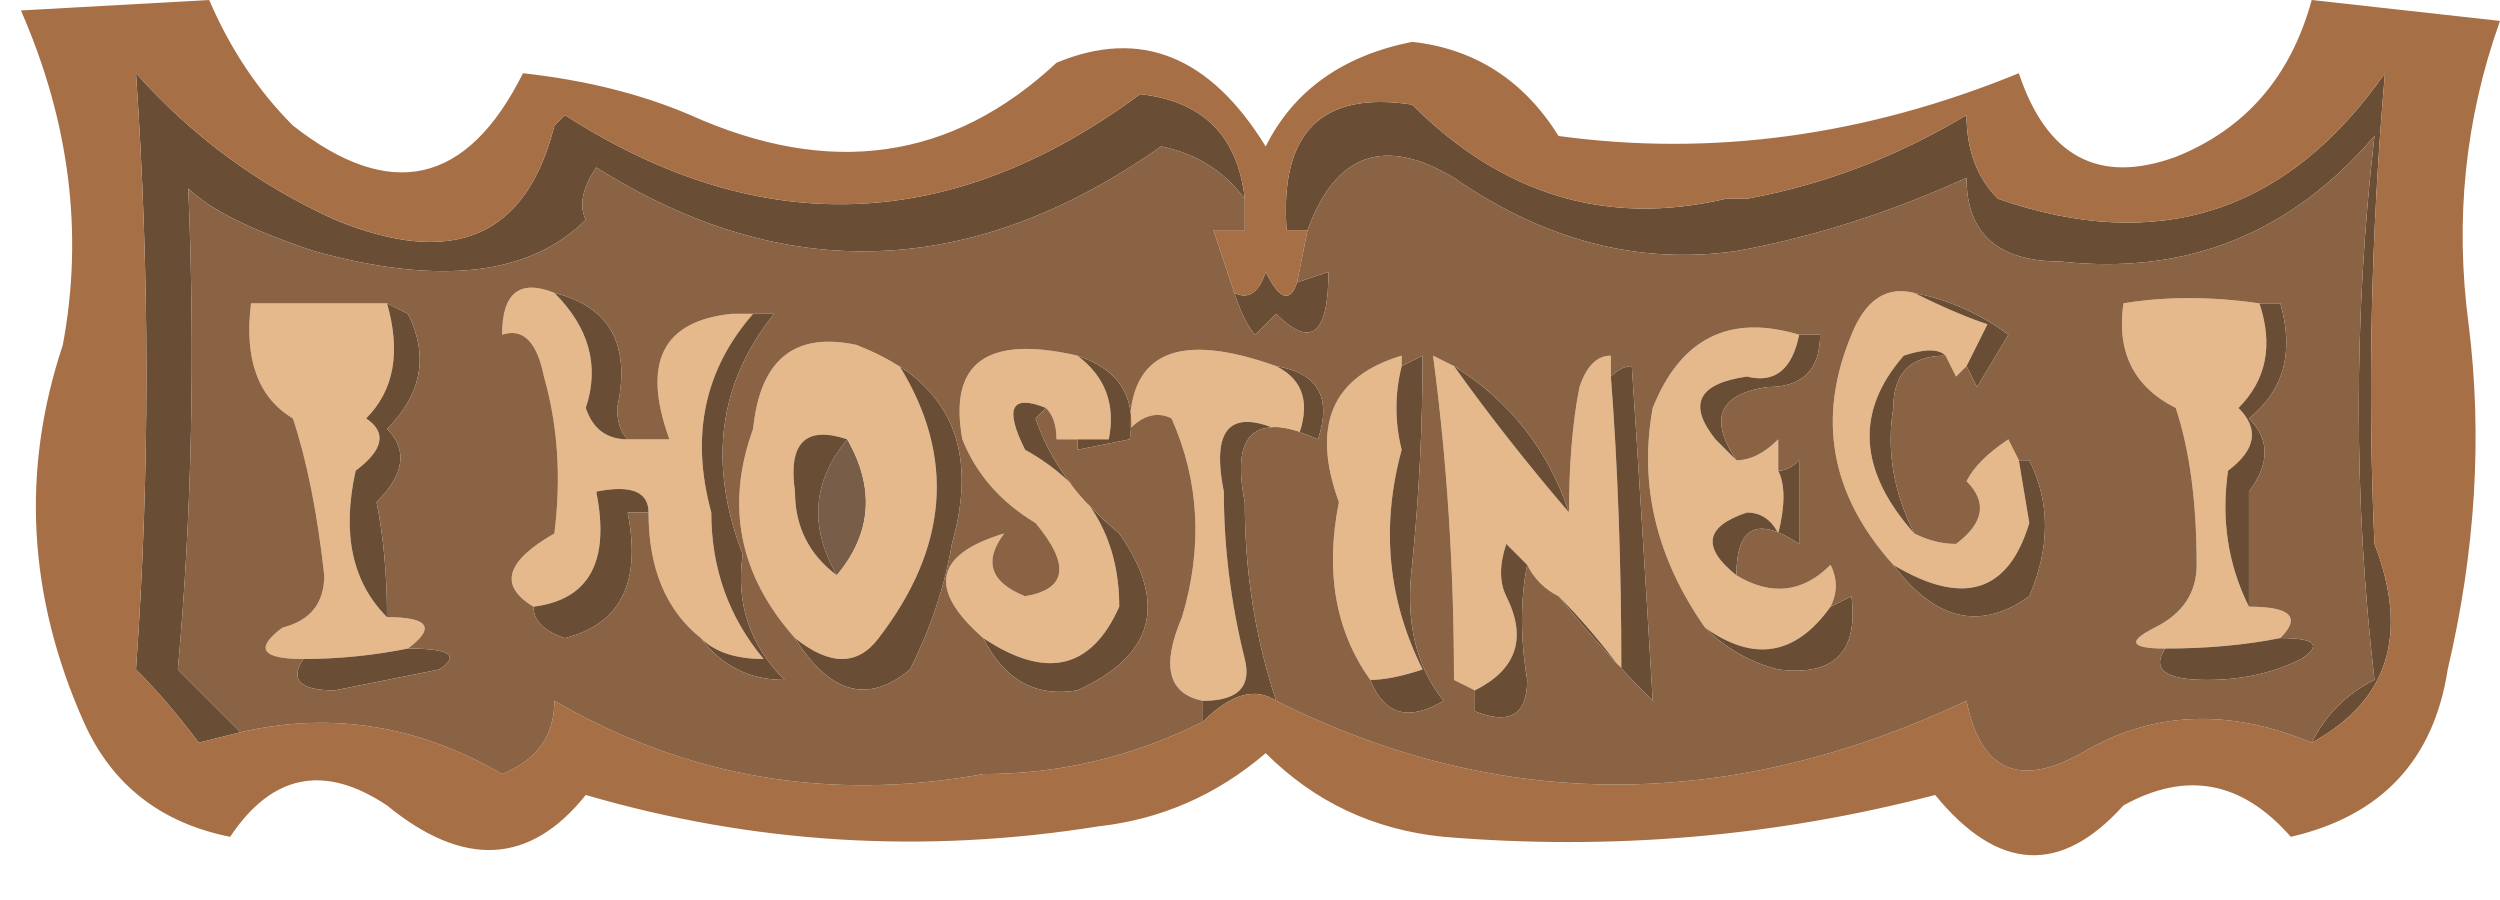 <?xml version="1.0" encoding="UTF-8" standalone="no"?>
<svg xmlns:xlink="http://www.w3.org/1999/xlink" height="4.3px" width="11.95px" xmlns="http://www.w3.org/2000/svg">
  <g transform="matrix(1.0, 0.0, 0.0, 1.0, 6.1, 2.1)">
    <path d="M-2.1 0.65 Q-2.3 0.3 -2.05 0.0 -1.85 0.35 -2.1 0.65" fill="#785e49" fill-rule="evenodd" stroke="none"/>
    <path d="M-0.35 1.25 Q-0.6 1.2 -0.45 0.85 -0.3 0.35 -0.5 -0.1 -0.6 -0.15 -0.7 -0.05 -0.7 -0.6 0.0 -0.35 0.2 -0.25 0.1 0.0 -0.35 -0.25 -0.25 0.25 -0.25 0.65 -0.15 1.05 -0.1 1.25 -0.35 1.25 M0.45 1.15 Q0.2 0.8 0.3 0.3 0.1 -0.25 0.6 -0.4 L0.6 -0.35 Q0.55 -0.15 0.6 0.05 0.45 0.6 0.7 1.1 0.55 1.15 0.45 1.15 M0.85 -0.35 Q1.1 0.0 1.4 0.35 1.4 0.0 1.45 -0.25 1.5 -0.4 1.6 -0.4 L1.6 -0.3 Q1.65 0.35 1.65 1.1 1.5 0.9 1.35 0.75 1.25 0.7 1.2 0.6 L1.1 0.5 Q1.05 0.65 1.1 0.75 1.25 1.05 0.95 1.2 L0.85 1.15 Q0.85 0.35 0.75 -0.4 L0.85 -0.35 M2.5 -0.5 Q2.45 -0.25 2.25 -0.3 1.9 -0.25 2.1 0.0 L2.2 0.1 Q2.3 0.1 2.4 0.0 L2.4 0.15 Q2.45 0.25 2.4 0.45 2.35 0.35 2.25 0.35 1.95 0.45 2.2 0.65 2.45 0.8 2.65 0.6 2.7 0.7 2.65 0.8 2.4 1.15 2.05 0.9 1.7 0.4 1.8 -0.15 2.0 -0.65 2.5 -0.5 M3.05 -0.7 Q3.25 -0.6 3.4 -0.55 L3.3 -0.35 3.25 -0.3 3.2 -0.4 Q3.15 -0.45 3.0 -0.4 2.65 0.0 3.05 0.45 3.15 0.5 3.25 0.5 3.45 0.35 3.3 0.2 3.35 0.1 3.5 0.0 L3.55 0.1 3.6 0.4 Q3.45 0.9 2.95 0.6 2.5 0.1 2.75 -0.5 2.85 -0.75 3.05 -0.7 M4.25 1.0 Q4.0 1.0 4.2 0.9 4.4 0.8 4.4 0.6 4.4 0.15 4.3 -0.15 4.0 -0.3 4.05 -0.65 4.35 -0.7 4.7 -0.65 4.8 -0.35 4.6 -0.15 4.75 0.0 4.55 0.15 4.5 0.5 4.65 0.8 4.95 0.8 4.8 0.95 4.55 1.0 4.25 1.0 M-4.65 1.05 Q-4.95 1.05 -4.75 0.9 -4.55 0.85 -4.55 0.65 -4.6 0.2 -4.7 -0.1 -4.95 -0.25 -4.9 -0.65 L-4.25 -0.65 Q-4.15 -0.3 -4.35 -0.1 -4.2 0.0 -4.4 0.15 -4.5 0.6 -4.25 0.85 -3.95 0.85 -4.15 1.0 -4.4 1.05 -4.65 1.05 M-3.1 0.0 L-2.9 0.0 Q-3.1 -0.55 -2.6 -0.6 L-2.5 -0.6 Q-2.85 -0.2 -2.7 0.35 -2.7 0.75 -2.45 1.05 -2.65 1.05 -2.75 0.95 -3.0 0.75 -3.0 0.35 -3.0 0.2 -3.25 0.25 -3.15 0.75 -3.55 0.8 -3.8 0.65 -3.45 0.45 -3.4 0.05 -3.5 -0.3 -3.55 -0.55 -3.7 -0.5 -3.7 -0.8 -3.45 -0.7 -3.2 -0.45 -3.3 -0.15 -3.25 0.0 -3.1 0.0 M-2.05 0.0 Q-2.35 -0.1 -2.3 0.25 -2.3 0.5 -2.1 0.65 -1.85 0.35 -2.05 0.0 M-2.3 0.95 Q-2.7 0.5 -2.5 -0.05 -2.45 -0.55 -2.0 -0.45 -1.9 -0.45 -1.8 -0.35 -1.4 0.3 -1.9 0.95 -2.05 1.15 -2.3 0.95 M-0.95 0.0 L-1.05 0.0 Q-1.05 -0.1 -1.1 -0.15 -1.35 -0.25 -1.2 0.05 -0.75 0.3 -0.75 0.8 -0.95 1.25 -1.4 0.95 -1.8 0.6 -1.3 0.45 -1.45 0.65 -1.2 0.75 -0.9 0.7 -1.15 0.4 -1.4 0.25 -1.5 0.0 -1.6 -0.55 -0.95 -0.4 -0.75 -0.25 -0.8 0.0 L-0.95 0.0" fill="#e5b98b" fill-rule="evenodd" stroke="none"/>
    <path d="M2.25 -1.15 L2.15 -1.15 2.25 -1.15" fill="#7d6654" fill-rule="evenodd" stroke="none"/>
    <path d="M0.15 -1.0 L0.05 -1.0 Q0.0 -1.7 0.65 -1.6 1.3 -0.95 2.15 -1.15 L2.25 -1.15 Q2.8 -1.25 3.3 -1.55 3.3 -1.3 3.45 -1.15 4.6 -0.75 5.3 -1.75 5.2 -0.6 5.25 0.5 5.5 1.15 4.95 1.45 5.05 1.25 5.25 1.15 5.1 -0.15 5.25 -1.45 4.65 -0.75 3.75 -0.85 3.3 -0.85 3.3 -1.25 2.75 -1.0 2.2 -0.9 1.5 -0.8 0.85 -1.25 0.35 -1.55 0.15 -1.0 M0.1 -0.75 L0.25 -0.8 Q0.25 -0.35 0.0 -0.6 L-0.1 -0.5 Q-0.15 -0.55 -0.2 -0.7 -0.1 -0.65 -0.05 -0.8 0.05 -0.6 0.1 -0.75 M-0.15 -1.15 Q-0.3 -1.35 -0.55 -1.4 -1.9 -0.45 -3.25 -1.3 -3.35 -1.15 -3.3 -1.05 -3.7 -0.65 -4.6 -0.9 -5.05 -1.05 -5.2 -1.2 -5.15 0.0 -5.25 1.1 -5.1 1.25 -4.95 1.4 L-5.15 1.45 Q-5.3 1.25 -5.45 1.1 -5.35 -0.3 -5.45 -1.75 -5.05 -1.3 -4.5 -1.05 -3.65 -0.7 -3.45 -1.5 L-3.4 -1.55 Q-2.0 -0.65 -0.65 -1.65 -0.2 -1.6 -0.15 -1.15 M-0.35 1.35 L-0.35 1.25 Q-0.1 1.25 -0.15 1.05 -0.25 0.65 -0.25 0.25 -0.35 -0.25 0.1 0.0 0.2 -0.25 0.0 -0.35 0.3 -0.3 0.2 0.0 -0.25 -0.2 -0.15 0.3 -0.15 0.8 0.0 1.25 -0.15 1.15 -0.35 1.35 M0.45 1.15 Q0.55 1.15 0.7 1.1 0.45 0.6 0.6 0.05 0.55 -0.15 0.6 -0.35 L0.7 -0.4 Q0.7 0.1 0.65 0.6 0.6 1.0 0.8 1.25 0.55 1.4 0.45 1.15 M0.85 -0.35 Q1.25 -0.1 1.4 0.35 1.1 0.0 0.85 -0.35 M1.6 -0.3 Q1.65 -0.35 1.7 -0.35 1.75 0.4 1.8 1.25 1.55 1.0 1.35 0.75 1.5 0.9 1.65 1.1 1.65 0.35 1.6 -0.3 M1.2 0.6 Q1.15 0.85 1.2 1.15 1.2 1.4 0.95 1.3 L0.95 1.2 Q1.25 1.05 1.1 0.75 1.05 0.65 1.1 0.5 L1.2 0.6 M2.5 -0.5 L2.6 -0.5 Q2.6 -0.25 2.35 -0.25 2.0 -0.2 2.2 0.1 L2.1 0.0 Q1.9 -0.25 2.25 -0.3 2.45 -0.25 2.5 -0.5 M2.4 0.15 Q2.45 0.15 2.5 0.1 L2.5 0.5 Q2.2 0.3 2.2 0.65 1.95 0.45 2.25 0.35 2.35 0.35 2.4 0.45 2.45 0.25 2.4 0.15 M2.65 0.8 L2.75 0.75 Q2.8 1.15 2.4 1.1 2.2 1.05 2.05 0.9 2.4 1.15 2.65 0.8 M3.3 -0.35 L3.4 -0.55 Q3.25 -0.6 3.05 -0.7 3.3 -0.65 3.5 -0.5 L3.35 -0.25 3.3 -0.35 M2.95 0.6 Q3.45 0.9 3.6 0.4 L3.55 0.1 3.6 0.1 Q3.75 0.4 3.6 0.75 3.25 1.0 2.95 0.6 M3.05 0.45 Q2.65 0.0 3.0 -0.4 3.15 -0.45 3.2 -0.4 2.95 -0.4 2.95 -0.15 2.9 0.15 3.05 0.45 M4.25 1.0 Q4.55 1.0 4.8 0.95 5.05 0.95 4.9 1.05 4.7 1.15 4.45 1.15 4.15 1.15 4.25 1.0 M4.65 0.8 Q4.5 0.5 4.55 0.15 4.75 0.0 4.6 -0.15 4.8 -0.35 4.7 -0.65 L4.8 -0.65 Q4.9 -0.3 4.65 -0.1 4.8 0.05 4.65 0.25 L4.65 0.8 M-4.65 1.05 Q-4.4 1.05 -4.15 1.0 -3.85 1.0 -4.0 1.1 -4.25 1.15 -4.5 1.2 -4.75 1.2 -4.65 1.05 M-4.25 0.85 Q-4.5 0.6 -4.4 0.15 -4.2 0.0 -4.35 -0.1 -4.15 -0.3 -4.25 -0.65 L-4.15 -0.6 Q-4.0 -0.3 -4.25 -0.05 -4.1 0.1 -4.3 0.3 -4.25 0.55 -4.25 0.85 M-3.45 -0.7 Q-3.05 -0.6 -3.15 -0.15 -3.15 -0.05 -3.1 0.0 -3.25 0.0 -3.3 -0.15 -3.2 -0.45 -3.45 -0.7 M-2.6 -0.6 L-2.4 -0.6 Q-2.8 -0.1 -2.55 0.55 -2.6 0.9 -2.35 1.15 -2.6 1.15 -2.75 0.95 -2.65 1.05 -2.45 1.05 -2.7 0.75 -2.7 0.35 -2.85 -0.2 -2.5 -0.6 L-2.6 -0.6 M-3.0 0.35 L-3.1 0.35 Q-3.0 0.85 -3.4 0.95 -3.55 0.9 -3.55 0.8 -3.15 0.75 -3.25 0.25 -3.0 0.2 -3.0 0.35 M-2.1 0.65 Q-2.3 0.5 -2.3 0.25 -2.35 -0.1 -2.05 0.0 -2.3 0.3 -2.1 0.65 M-2.3 0.95 Q-2.05 1.15 -1.9 0.95 -1.4 0.3 -1.8 -0.35 -1.9 -0.45 -2.0 -0.45 -1.35 -0.2 -1.55 0.5 -1.6 0.8 -1.75 1.1 -2.05 1.35 -2.3 0.95 M-1.1 -0.15 L-1.15 -0.1 Q-1.05 0.2 -0.75 0.45 -0.4 0.95 -0.95 1.2 -1.25 1.25 -1.4 0.95 -0.95 1.25 -0.75 0.8 -0.75 0.3 -1.2 0.05 -1.35 -0.25 -1.1 -0.15 M-0.95 -0.4 Q-0.65 -0.3 -0.7 0.0 L-0.95 0.05 -0.95 0.0 -0.8 0.0 Q-0.75 -0.25 -0.95 -0.4" fill="#694d34" fill-rule="evenodd" stroke="none"/>
    <path d="M0.65 -1.9 Q1.1 -1.85 1.35 -1.45 2.45 -1.3 3.55 -1.75 3.75 -1.15 4.3 -1.35 4.8 -1.55 4.95 -2.1 L5.85 -2.0 Q5.6 -1.3 5.7 -0.55 5.8 0.25 5.6 1.1 5.5 1.75 4.85 1.9 4.5 1.5 4.05 1.75 3.6 2.25 3.15 1.7 2.0 2.0 0.8 1.9 0.3 1.85 -0.05 1.5 -0.4 1.8 -0.85 1.85 -2.1 2.05 -3.3 1.7 -3.7 2.2 -4.25 1.75 -4.7 1.45 -5.0 1.9 -5.5 1.8 -5.7 1.35 -6.1 0.45 -5.8 -0.45 -5.65 -1.25 -6.0 -2.05 L-5.1 -2.1 Q-4.95 -1.75 -4.7 -1.5 -4.0 -0.95 -3.6 -1.75 -3.15 -1.7 -2.8 -1.55 -1.8 -1.1 -1.05 -1.8 -0.45 -2.05 -0.05 -1.4 0.15 -1.8 0.65 -1.9 M2.15 -1.15 Q1.3 -0.95 0.65 -1.6 0.0 -1.7 0.05 -1.0 L0.15 -1.0 0.1 -0.75 Q0.05 -0.6 -0.05 -0.8 -0.1 -0.65 -0.2 -0.7 -0.25 -0.85 -0.3 -1.0 L-0.15 -1.0 -0.15 -1.15 Q-0.2 -1.6 -0.65 -1.65 -2.0 -0.65 -3.4 -1.55 L-3.45 -1.5 Q-3.65 -0.7 -4.5 -1.05 -5.05 -1.3 -5.45 -1.75 -5.35 -0.3 -5.45 1.1 -5.3 1.25 -5.15 1.45 L-4.95 1.4 Q-4.3 1.25 -3.7 1.6 -3.45 1.5 -3.45 1.25 -2.5 1.8 -1.4 1.6 -0.85 1.6 -0.35 1.35 -0.15 1.15 0.0 1.25 1.6 2.05 3.3 1.25 3.4 1.75 3.85 1.5 4.35 1.2 4.95 1.45 5.5 1.15 5.25 0.5 5.2 -0.6 5.3 -1.75 4.6 -0.75 3.45 -1.15 3.3 -1.3 3.3 -1.55 2.8 -1.25 2.25 -1.15 L2.15 -1.15" fill="#a76f45" fill-rule="evenodd" stroke="none"/>
    <path d="M0.15 -1.0 Q0.35 -1.55 0.85 -1.25 1.5 -0.8 2.2 -0.9 2.75 -1.0 3.3 -1.25 3.3 -0.85 3.75 -0.85 4.65 -0.75 5.25 -1.45 5.1 -0.15 5.25 1.15 5.05 1.25 4.95 1.45 4.35 1.2 3.85 1.5 3.4 1.75 3.3 1.25 1.6 2.05 0.0 1.25 -0.15 0.8 -0.15 0.3 -0.25 -0.2 0.2 0.0 0.3 -0.3 0.0 -0.35 -0.7 -0.6 -0.7 -0.05 -0.6 -0.15 -0.5 -0.1 -0.3 0.35 -0.45 0.85 -0.6 1.2 -0.35 1.25 L-0.35 1.35 Q-0.85 1.6 -1.4 1.6 -2.5 1.8 -3.45 1.25 -3.45 1.5 -3.7 1.6 -4.3 1.25 -4.95 1.4 -5.1 1.25 -5.25 1.1 -5.15 0.0 -5.2 -1.2 -5.05 -1.05 -4.6 -0.9 -3.7 -0.65 -3.3 -1.05 -3.35 -1.15 -3.25 -1.3 -1.9 -0.45 -0.55 -1.4 -0.3 -1.35 -0.15 -1.15 L-0.15 -1.0 -0.3 -1.0 Q-0.25 -0.85 -0.2 -0.7 -0.15 -0.55 -0.1 -0.5 L0.0 -0.6 Q0.25 -0.35 0.25 -0.8 L0.1 -0.75 0.15 -1.0 M0.6 -0.35 L0.6 -0.4 Q0.1 -0.25 0.3 0.3 0.2 0.8 0.45 1.15 0.55 1.4 0.8 1.25 0.6 1.0 0.65 0.6 0.7 0.1 0.7 -0.4 L0.6 -0.35 M1.4 0.35 Q1.25 -0.1 0.85 -0.35 L0.75 -0.4 Q0.85 0.35 0.85 1.15 L0.95 1.2 0.95 1.3 Q1.2 1.4 1.2 1.15 1.15 0.85 1.2 0.6 1.25 0.7 1.35 0.75 1.55 1.0 1.8 1.25 1.75 0.4 1.7 -0.35 1.65 -0.35 1.6 -0.3 L1.6 -0.4 Q1.5 -0.4 1.45 -0.25 1.4 0.0 1.4 0.35 M2.2 0.1 Q2.0 -0.2 2.35 -0.25 2.6 -0.25 2.6 -0.5 L2.5 -0.5 Q2.0 -0.65 1.8 -0.15 1.7 0.4 2.05 0.9 2.2 1.05 2.4 1.1 2.8 1.15 2.75 0.75 L2.65 0.8 Q2.7 0.7 2.65 0.6 2.45 0.8 2.2 0.65 2.2 0.3 2.5 0.5 L2.5 0.1 Q2.45 0.15 2.4 0.15 L2.4 0.0 Q2.3 0.1 2.2 0.1 M3.05 -0.7 Q2.85 -0.75 2.75 -0.5 2.5 0.1 2.95 0.6 3.25 1.0 3.6 0.75 3.75 0.4 3.6 0.1 L3.55 0.1 3.5 0.0 Q3.35 0.1 3.3 0.2 3.45 0.35 3.25 0.5 3.15 0.5 3.05 0.45 2.9 0.15 2.95 -0.15 2.95 -0.4 3.2 -0.4 L3.25 -0.3 3.3 -0.35 3.35 -0.25 3.5 -0.5 Q3.3 -0.65 3.05 -0.7 M4.7 -0.65 Q4.35 -0.7 4.05 -0.65 4.0 -0.3 4.3 -0.15 4.4 0.15 4.4 0.6 4.4 0.8 4.2 0.9 4.0 1.0 4.25 1.0 4.15 1.15 4.45 1.15 4.7 1.15 4.9 1.05 5.05 0.95 4.8 0.95 4.95 0.8 4.65 0.8 L4.65 0.25 Q4.8 0.05 4.65 -0.1 4.9 -0.3 4.8 -0.65 L4.7 -0.65 M-4.25 -0.65 L-4.9 -0.65 Q-4.95 -0.25 -4.7 -0.1 -4.6 0.2 -4.55 0.65 -4.55 0.85 -4.75 0.9 -4.95 1.05 -4.65 1.05 -4.75 1.2 -4.5 1.2 -4.25 1.15 -4.0 1.1 -3.85 1.0 -4.15 1.0 -3.95 0.85 -4.25 0.85 -4.25 0.55 -4.3 0.3 -4.1 0.1 -4.25 -0.05 -4.0 -0.3 -4.15 -0.6 L-4.25 -0.65 M-3.1 0.0 Q-3.15 -0.05 -3.15 -0.15 -3.05 -0.6 -3.45 -0.7 -3.7 -0.8 -3.7 -0.5 -3.55 -0.55 -3.5 -0.3 -3.4 0.05 -3.45 0.45 -3.8 0.65 -3.55 0.8 -3.55 0.9 -3.4 0.95 -3.0 0.85 -3.1 0.35 L-3.0 0.35 Q-3.0 0.75 -2.75 0.95 -2.6 1.15 -2.35 1.15 -2.6 0.9 -2.55 0.55 -2.8 -0.1 -2.4 -0.6 L-2.6 -0.6 Q-3.1 -0.55 -2.9 0.0 L-3.1 0.0 M-2.0 -0.45 Q-2.45 -0.55 -2.5 -0.05 -2.7 0.5 -2.3 0.95 -2.05 1.35 -1.75 1.1 -1.6 0.8 -1.55 0.5 -1.35 -0.2 -2.0 -0.45 M-1.1 -0.15 Q-1.05 -0.1 -1.05 0.0 L-0.95 0.0 -0.95 0.05 -0.7 0.0 Q-0.65 -0.3 -0.95 -0.4 -1.6 -0.55 -1.5 0.0 -1.4 0.25 -1.15 0.4 -0.9 0.7 -1.2 0.75 -1.45 0.65 -1.3 0.45 -1.8 0.6 -1.4 0.95 -1.25 1.25 -0.95 1.2 -0.4 0.95 -0.75 0.45 -1.05 0.2 -1.15 -0.1 L-1.1 -0.15" fill="#896343" fill-rule="evenodd" stroke="none"/>
  </g>
</svg>
